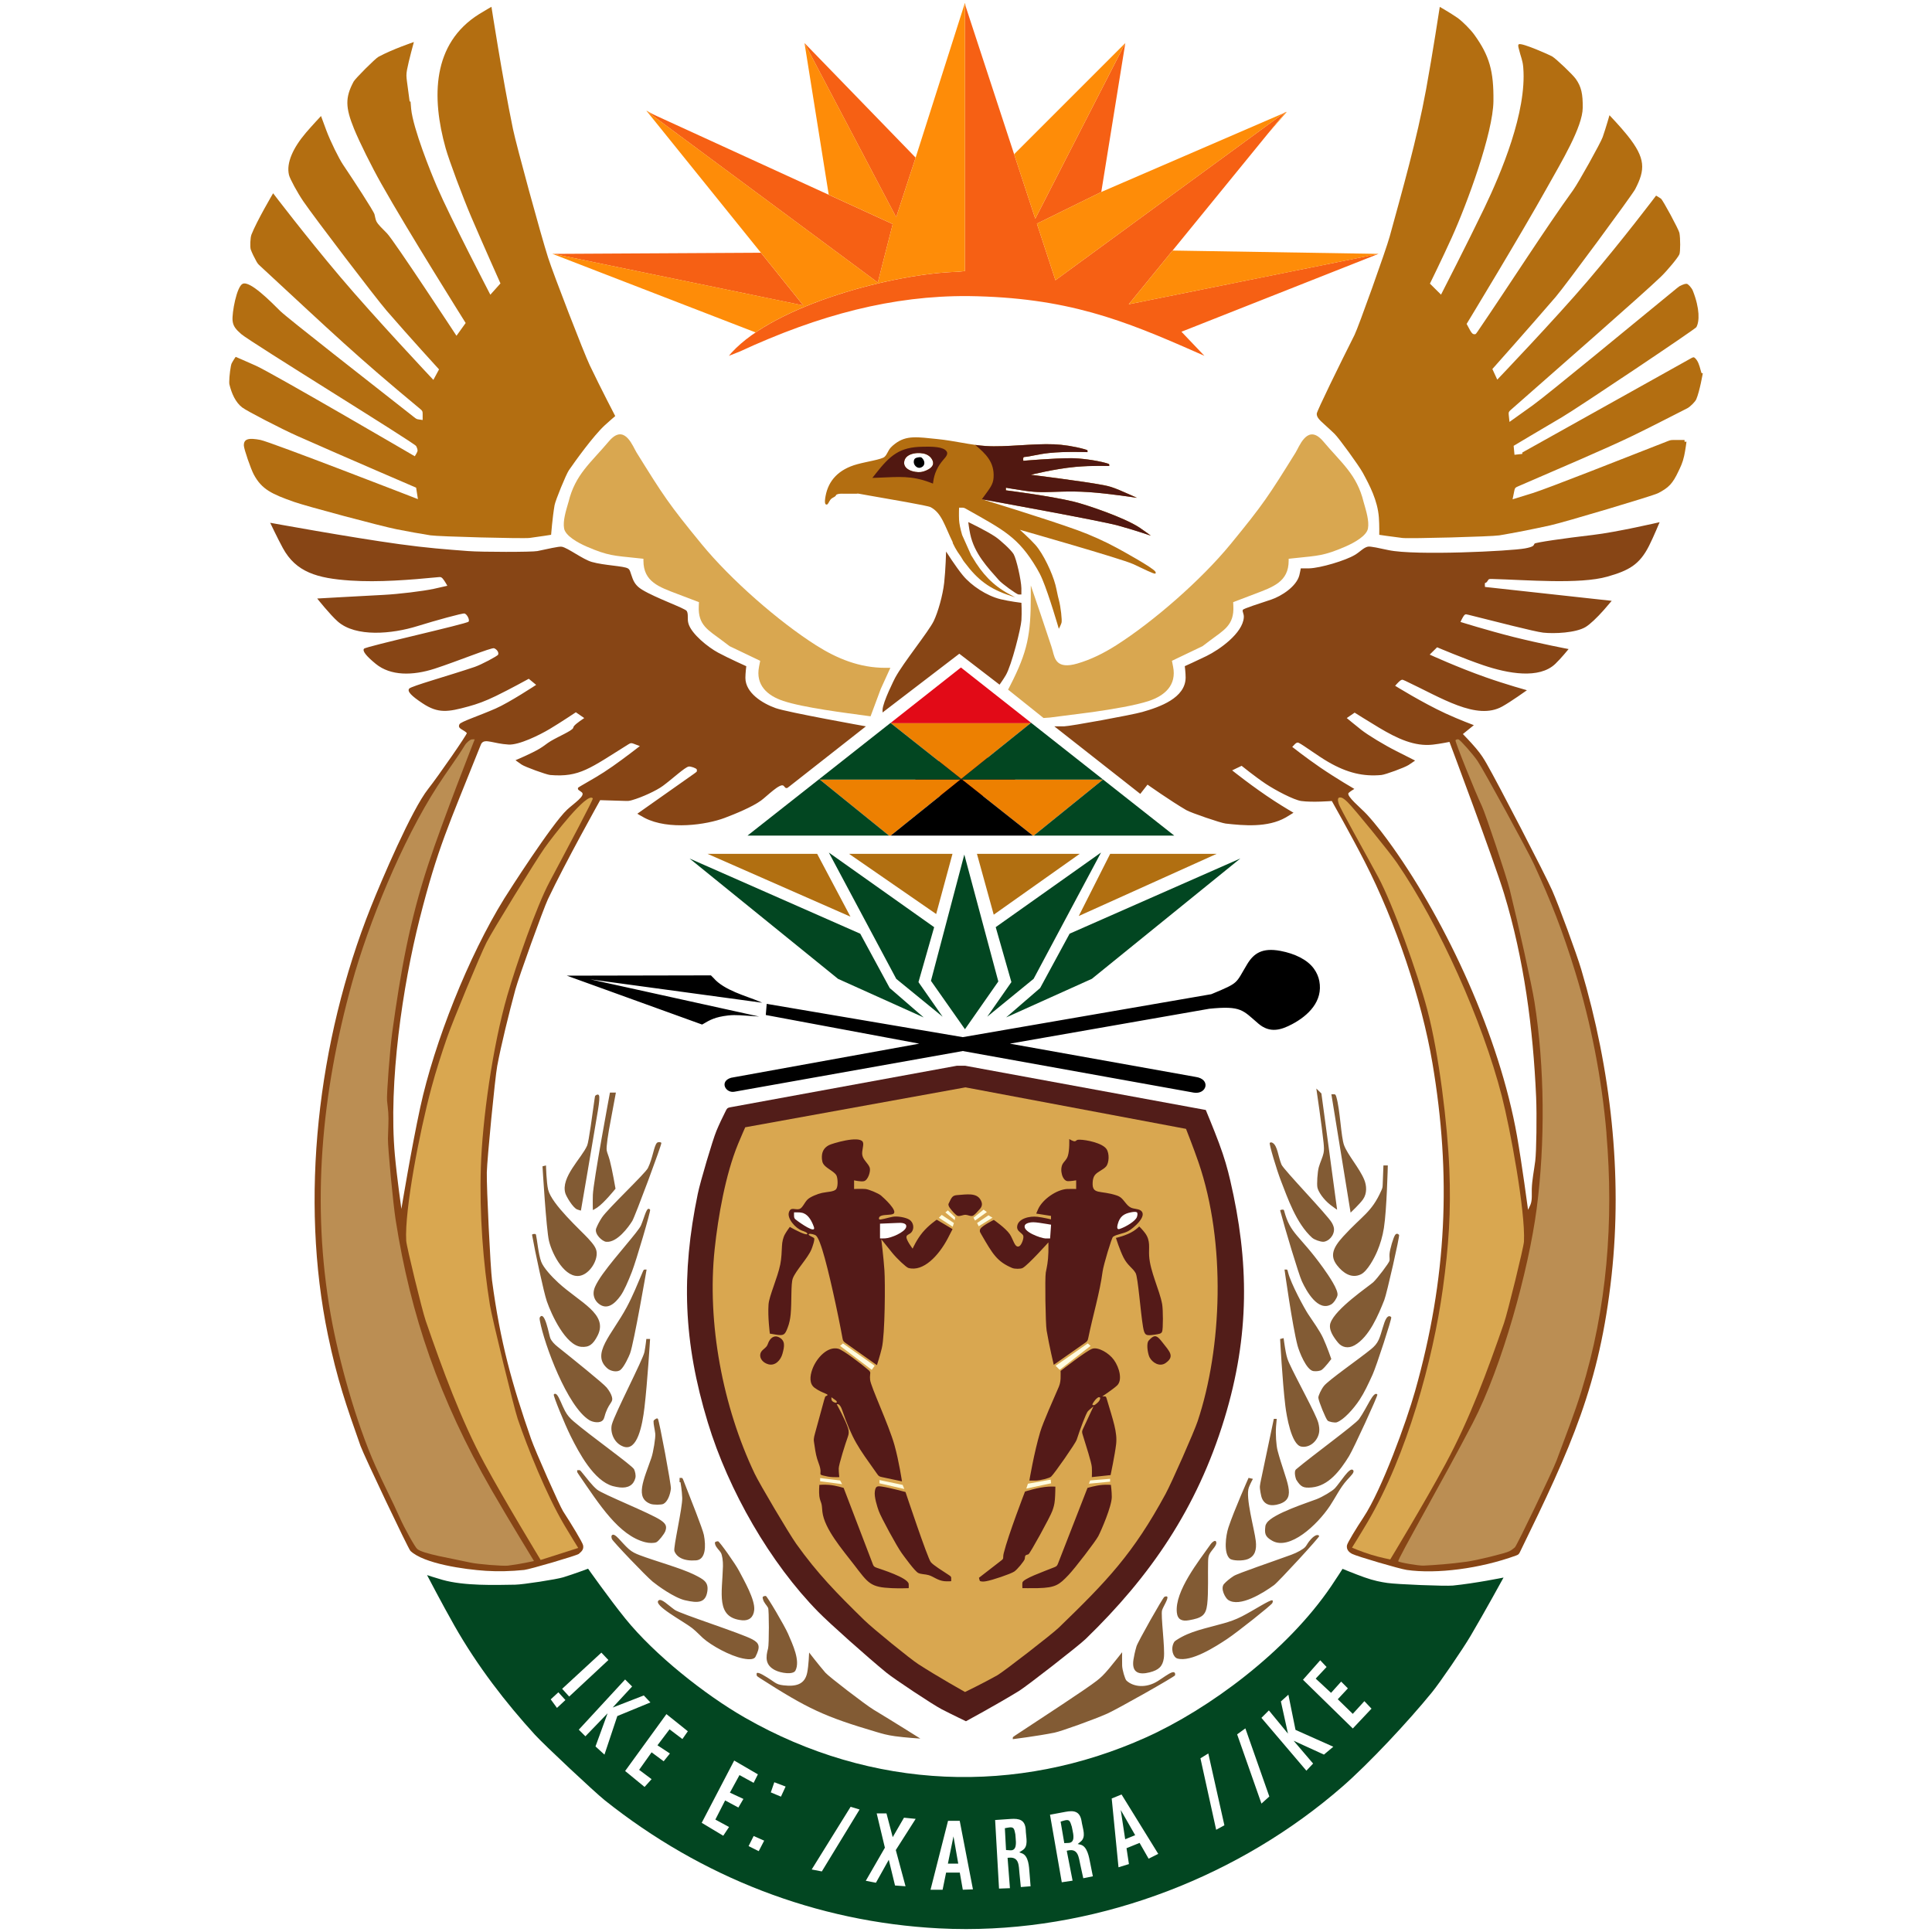 <svg xmlns="http://www.w3.org/2000/svg" id="Capa_1" data-name="Capa 1" viewBox="0 0 526 526"><defs><style>      .cls-1 {        fill: #541a18;      }      .cls-1, .cls-2, .cls-3, .cls-4, .cls-5, .cls-6, .cls-7, .cls-8, .cls-9, .cls-10, .cls-11, .cls-12, .cls-13, .cls-14, .cls-15, .cls-16, .cls-17 {        fill-rule: evenodd;      }      .cls-2 {        fill: #b36e11;      }      .cls-3 {        fill: #e20a17;      }      .cls-18, .cls-6 {        fill: #fff;      }      .cls-4 {        fill: #511811;      }      .cls-5 {        fill: #b16f11;      }      .cls-7 {        fill: #bb8e53;      }      .cls-8 {        fill: #874515;      }      .cls-9 {        fill: #825b34;      }      .cls-10 {        fill: #d9a750;      }      .cls-11 {        fill: #fffcdf;      }      .cls-12 {        fill: #f66014;      }      .cls-13 {        fill: #521d19;      }      .cls-14 {        fill: #024621;      }      .cls-15 {        fill: #ed8001;      }      .cls-16 {        fill: #fe8c08;      }    </style></defs><rect class="cls-18" width="526" height="526"></rect><g><path class="cls-17" d="M154.32,265.63l39.23-.08s.21,.21,.71,.71c2.88,3.39,9.1,4.96,12.3,6.33,.82,.35,.96,.41,.96,.41l-46.76-6.36,45.92,10.12s-.16,0-1-.07c-3.32-.22-5.37-.46-7.37-.23-.06,0-.12,.01-.18,.02-3.38,.41-4.77,1.14-6.88,2.41-.09,.03-.13,.04-.13,.04l-36.8-13.3h0Zm54.42,7.69l-.25,3.02,41.79,7.8s-51.13,9.27-51.24,9.29c-3.27,.99-1.48,4.25,.9,3.8h0l62.18-11.08,62.93,11.33h0c3.52,.53,4.67-3.67,.5-4.28l-50.6-9.06s53.94-9.45,54.28-9.5c8.83-.89,9.11,.43,13.4,4.07,3.14,2.66,6.16,1.72,9.19,.11,4.33-2.3,8.44-6.22,7.37-11.75-.22-1.13-.69-2.26-1.47-3.34-1.81-2.5-5.26-4.11-9.09-4.84-5.02-.95-7.31,.7-9.07,3.61-3.24,5.36-2.06,4.95-9.45,8.04-.33,.13-.35,.14-.35,.14l-67.64,11.69-53.37-9.06Z"></path><polygon class="cls-5" points="222.48 232.47 192.64 232.47 231.54 249.57 222.48 232.47"></polygon><polygon class="cls-5" points="259.32 232.47 231.17 232.47 254.88 248.85 259.32 232.47"></polygon><polygon class="cls-5" points="293.95 232.47 265.98 232.47 270.55 249.03 293.95 232.47"></polygon><polygon class="cls-5" points="331.23 232.47 302.25 232.47 293.7 249.39 331.23 232.47"></polygon><path class="cls-3" d="M242.45,196.83l.09,.07h38.03l.15-.12-19.1-15.05-19.16,15.1h0Zm1.18,19.76l.09,.07h38.02l.15-.12-19.11-15.05-19.16,15.1Z"></path><polygon class="cls-17" points="242.54 196.9 242.45 196.83 242.36 196.9 242.54 196.9"></polygon><polygon class="cls-17" points="280.72 196.78 280.57 196.9 280.87 196.9 280.72 196.78"></polygon><polygon class="cls-17" points="300.32 212.23 300.29 212.25 300.35 212.25 300.32 212.23"></polygon><polygon class="cls-17" points="261.94 212.25 261.7 212.06 261.47 212.25 261.94 212.25"></polygon><polygon class="cls-17" points="223.2 212.25 223.04 212.12 222.87 212.25 223.2 212.25"></polygon><path class="cls-15" d="M281.44,227.5l18.85-15.25h-38.35l19.27,15.25h.23Zm-38.95,0l18.98-15.25h-38.27l18.85,15.25h.44Zm.05-30.6l19.16,15.16,18.87-15.16h-38.03Z"></path><polygon class="cls-17" points="281.21 227.5 261.94 212.25 261.47 212.25 242.5 227.5 281.21 227.5"></polygon><path class="cls-14" d="M242.05,227.5l-18.85-15.25h-.33l-19.36,15.25h38.54Zm58.24-15.25l-18.85,15.25h38.26l-19.36-15.25h-.06Zm0,0h-38.35l-.24-.19,18.87-15.16h.3l19.45,15.33-.03,.02h0Zm-38.59-.19l-.23,.19h-38.27l-.16-.13,19.31-15.22h.19l19.16,15.16Z"></path><path class="cls-17" d="M248.81,125.41c-.25,1.15,.85,2.15,1.7,1.94,1.29-.32,1.42-1.5,.78-2.36-.41-.55-.61-.59-1.3-.47-.68,.11-1.05,.29-1.18,.9h0Zm11.03-3.33c-.25,1.15,.85,2.15,1.7,1.94,1.29-.32,1.42-1.5,.78-2.36-.41-.55-.61-.59-1.3-.47-.68,.11-1.05,.29-1.18,.9h0Z"></path><path class="cls-8" d="M366.66,195.5l2.15-1.48s3.82,2.41,6.65,4.1c5.01,2.99,9.67,5.17,14.65,4.61,1.88-.21,4.52-.74,4.52-.74,0,0,12.01,31.96,14.85,41.26,5.46,17.91,7.93,36.83,8.74,55.41,.22,4.94,.08,14.97-.24,17.44-.33,2.59-.87,5.13-.94,7.61-.04,1.38,.16,2.97-.35,4.25-.25,.62-.67,1.4-.67,1.4,0,0-1.65-12.41-3-20.07-4.82-27.29-19.19-57.98-33.79-78.57-2.1-2.96-4.48-6.13-7.09-8.98-1.54-1.69-5.75-5.06-4.96-5.87,.39-.4,1.55-1.08,1.55-1.08,0,0-4.81-2.78-9.35-5.88-3.88-2.66-7.56-5.56-7.56-5.56,0,0,.41-.46,.71-.75,.48-.46,.76-.51,1.07-.35,1.35,.66,5.01,3.45,8.03,5.2,5.21,3.02,9.62,4,14.46,3.55,1.11-.11,6.32-2.02,7.4-2.72,.85-.55,1.78-1.21,1.78-1.21,0,0-2.9-1.47-5.08-2.57-3.23-1.62-7.74-4.35-9.57-5.79-1.73-1.36-3.95-3.21-3.95-3.21h0Zm-207.6,0s-2.21,1.45-2.76,2.15c-.2,.26-.18,.41-.27,.58-.38,.77-4.1,2.34-6.11,3.55-1.1,.66-1.72,1.27-2.95,2.01-2.27,1.37-6.62,3.18-6.62,3.18,0,0,.86,.65,1.66,1.19,.96,.65,6.72,2.74,7.79,2.84,7.99,.67,10.78-1.8,21.26-8.34,.65-.4,.8-.42,1.52-.15l1.62,.62s-4.2,3.27-7.38,5.49c-3.52,2.47-5.78,3.65-8.72,5.38-.66,.39-.73,.45-.75,.57-.06,.56,.3,.52,1.05,1.14,1.11,.92-2.19,3.04-3.99,4.72-4.13,3.85-15.99,22.38-17.13,24.22-9.72,15.68-19.02,39.11-22.87,56.87-2.39,11-5.13,27.61-5.13,27.61,0,0-1.21-8.51-1.77-14.65-1.79-19.73,2.15-46.2,6.73-64.27,4.92-19.41,7.82-25.28,16.46-46.94,.28-.71,.33-.81,.46-.97,1.02-1.22,3.17,.16,7.3,.41,2.83,.17,8.39-2.56,11.22-4.25,2.92-1.74,7.1-4.54,7.1-4.54l2.28,1.57h0Zm-15.09-10.69l2,1.65s-7.27,4.8-11.07,6.46c-4.65,2.03-9.42,3.56-9.79,4.24-.68,1.25,1.07,1.43,1.99,2.41,.2,.21-7.75,11.7-10.52,15.21-4.55,5.76-12.68,24.84-15.59,32.13-14.65,36.71-19.37,79.71-11.7,116.61,2.49,11.97,4.98,19.15,8.86,30.13,.92,2.59,13.01,28.03,13.59,28.59,3.63,3.49,14.75,5.06,20.56,5.43,3.29,.21,6.8,.13,10.4-.24,1.54-.16,14.31-3.91,14.88-4.37,1.01-.82,1.34-1.38,1.18-2.32-.13-.78-3.2-5.82-5.43-9.25-.98-1.51-7.6-16.45-8.74-19.73-5.17-14.84-8.4-26.37-10.63-43.16-.44-3.35-1.51-25.42-1.42-29.39,.09-3.83,2.23-25.74,2.83-28.98,1.04-5.59,3.21-14.41,4.96-20.87,.93-3.41,7.59-21.88,8.86-24.57,4.65-9.84,14.21-26.94,14.21-26.94l6.95,.21c.76,.02,.93,0,1.67-.2,2.77-.78,6.73-2.62,8.47-3.91,2.63-1.94,5.93-5.04,7-5.25,.55-.11,2.13,.46,2.22,.8,.03,.13,.04,.28,.02,.42-.02,.19-.09,.26-.72,.7l-15.49,10.92s1.06,.66,2.01,1.15c6.51,3.37,16.81,1.86,21.74,0,2.87-1.08,7.51-2.98,9.92-4.73,1.54-1.11,5.25-4.92,6.16-4.02,.46,.45,.43,.66,.88,.61,.13-.01,.21-.07,.81-.54l20.71-16.26s-21.37-3.82-24.54-4.95c-3.66-1.3-8.28-4.18-8.27-8.27,0-1.23,.24-3.15,.24-3.15,0,0-4.86-2.18-7.68-3.7-2.73-1.47-7.14-5.01-8.03-7.8-.46-1.43,.05-2.57-.5-3.53-.41-.73-8.48-3.54-12.15-5.8-1.21-.75-2.03-1.57-2.6-3.07-.66-1.75-.65-2.35-1.26-2.72-1.15-.69-6.46-.8-9.85-1.77-2.44-.7-6.49-3.83-8.15-4.14-.8-.15-3.95,.64-6.65,1.18-1.41,.29-15.12,.29-18.85,0-6.17-.47-11.18-.84-18.8-1.89-13.38-1.84-35.1-5.81-35.1-5.81,0,0,1.99,4.21,3.44,6.87,3.58,6.59,9.37,8.26,18.42,8.86,7.68,.51,16.09-.17,24.07-.94,.35-.03,.61-.06,.99,.35,.54,.58,1.31,2.01,1.31,2.01,0,0-1.98,.46-3.67,.83-2.98,.64-9.6,1.44-13.7,1.65-6.68,.34-18.06,.99-18.06,.99,0,0,3.46,4.37,5.59,6.25,4.92,4.34,14.8,3.41,21.69,1.26,4.87-1.51,12.34-3.59,12.84-3.43,.72,.23,1.44,1.75,1.1,2.21-.45,.61-27.92,6.73-28.47,7.37-.51,.59,.53,1.95,3.19,4.13,4.03,3.29,10.03,3.26,16.07,1.3,6.03-1.96,15.45-5.82,16.15-5.55,.75,.29,1.34,1.11,1.1,1.73-.16,.4-4.66,2.77-6.38,3.35-7.25,2.45-17.28,5.22-17.84,5.91-.6,.75,.59,1.98,3.66,4.01,4.23,2.8,6.88,2.38,12.49,.84,2.41-.66,4.5-1.41,7.47-2.85,3.66-1.77,8.94-4.68,8.94-4.68h0Zm143.09,12.95l23.39,18.38,1.97-2.52s6.22,4.41,10.56,6.94c1.24,.72,9.4,3.52,10.71,3.66,4.84,.54,11.41,1.16,16.35-1.65,.96-.55,2.12-1.3,2.12-1.3,0,0-2.6-1.51-5.19-3.19-5.77-3.74-11.51-8.34-11.51-8.34l2.58-1.24s3.74,3.02,6.56,4.9c2.6,1.73,7.61,4.38,9.66,4.68,3.02,.43,8.34,0,8.34,0,0,0,5.27,9.33,8.96,16.54,8.42,16.45,15.49,37.46,18.43,54.82,5.16,30.54,3.98,58.5-4.73,89.32-2.34,8.27-9.05,26.84-14.06,34.38-1.85,2.79-4.39,6.91-4.49,7.63-.14,1.02,.41,1.77,1.42,2.29,1.29,.67,12.92,4.09,14.88,4.37,8.11,1.16,19.94-.36,29.68-3.9,.72-.26,.84-.37,1.17-1.06,13.94-28.52,21.66-45.52,24.91-75.28,2.97-27.18-.16-55.95-8.27-83.26-1.26-4.25-6.09-17.38-7.91-21.5-1.86-4.22-14.77-29.18-17.84-34.5-.74-1.28-1.43-2.46-2.95-4.25-1.4-1.66-3.52-3.83-3.52-3.83l2.98-2.42s-3.88-1.43-7.72-3.2c-6.32-2.92-13.71-7.52-13.71-7.52,0,0,.82-.95,1.31-1.34,.17-.14,.29-.21,.46-.27,.22-.08,.32-.05,1.01,.27,9.87,4.64,19.38,10.85,26.36,6.99,2.39-1.32,6.74-4.44,6.74-4.44,0,0-5.61-1.55-11.18-3.51-7.68-2.7-15.29-6.19-15.29-6.19l2.02-1.99s7.3,3.1,12.56,4.88c6.78,2.3,15.23,3.82,19.61-.36,1.52-1.44,3.63-4.04,3.63-4.04,0,0-7.54-1.42-14.97-3.28-7.29-1.84-14.47-4.1-14.47-4.1,0,0,.59-1.29,.96-1.75,.11-.14,.2-.2,.32-.27,.16-.09,.26-.09,1,.1,6.73,1.68,17.9,4.57,20.22,4.83,3.02,.34,8.94,.07,11.58-1.54,1.18-.72,3.06-2.48,5-4.68,.98-1.12,2.09-2.44,2.09-2.44l-34.5-3.78s-.08-.8,0-1.03c.05-.13,.15-.07,.29-.14,.17-.09,.4-.4,.54-.65,.19-.33,.3-.36,1.07-.35,9.32,.24,23.85,1.52,31.43-.64,5.86-1.67,8.74-3.25,11.34-8.39,1.2-2.38,2.88-6.43,2.88-6.43,0,0-11.75,2.73-18.23,3.48-7.77,.9-15.64,2.05-15.83,2.36-.12,.19-.17,.4-.37,.58-.38,.33-1.28,.54-2.23,.72-3.87,.73-29.85,2.01-37.14,.47-2.29-.48-4.98-1.12-5.67-.94-1.2,.29-2.07,1.39-3.5,2.24-2.54,1.53-9.36,3.57-12.43,3.66-1.08,.03-2.3,0-2.3,0,0,0-.2,1.15-.39,1.89-.8,3.05-4.86,5.67-7.68,6.62-3.11,1.04-7.53,2.43-7.7,2.79-.23,.48,.34,1.03,.26,2.08-.32,4.3-6.59,8.74-10.16,10.49-2.4,1.18-5.91,2.76-5.91,2.76,0,0,.24,1.9,.23,3.1-.03,5.56-7,8.01-11.81,9.38-2.8,.8-19.56,3.87-21.26,3.9-1.28,.02-2.61,0-2.61,0h0Zm-14.92-11.36s1.01-1.4,1.7-2.58c1.59-2.71,4.13-12.86,4.25-14.96,.13-2.17,0-4.74,0-4.74,0,0-3.29-.4-5.67-.98-3.83-.94-7.98-3.71-10.28-6.5-1.96-2.38-4.56-6.48-4.56-6.48,0,0-.13,5-.52,8.49-.39,3.49-1.68,7.98-2.83,10.4-1.38,2.88-8.29,11.34-10.52,15.48-.09,.17-3.36,6.59-3.43,8.74-.01,.33,0,.71,0,.71l20.9-16,10.95,8.42h0Zm5.95-24.55h0s-.4,.02-.79,0c-.53-.04-4.48-2.91-5.35-3.9-3.07-3.46-6.67-7.23-7.8-12.52-.31-1.43-.53-3.29-.53-3.29,0,0,4.8,2.27,7.38,4,1.32,.89,4.27,3.56,4.96,4.72,.77,1.31,2.07,7.1,2.12,9.29,.02,.8,0,1.7,0,1.7Z"></path><path class="cls-7" d="M437.36,308.58c2.01,23.86,.21,47.52-6.85,70.29-1.91,6.16-4.19,11.9-6.73,18.78-1.06,2.86-10.79,23.14-11.34,23.63-.47,.42-.94,.76-1.54,1.07-1.04,.55-8.83,2.46-11.57,2.83-4.47,.62-8.59,.92-11.77,1.07-1.33,.05-6.68-.86-6.87-1.18-.29-.47,12.4-22.48,20.3-37.69,8.02-15.44,15.19-41.66,17.37-58.24,2.36-17.96,2.19-38.81-.59-56.36-.74-4.69-4.38-21.05-6.74-30.6-.84-3.44-6.55-20.55-7.56-22.68-2-4.23-7.41-17.72-7.2-17.96,.18-.21,.47-.31,.8-.24,.47,.1,3.99,4.09,5.22,5.91,1.68,2.49,13.7,24.49,15.36,28.12,4.65,10.17,7.75,18.01,11.22,29.3,4.24,13.79,7.24,28.94,8.51,43.95h0Zm-291.96,116.42s-4.01,.89-7.08,1.25c-1.45,.17-8.24-.38-10.26-.83-5.48-1.22-12.82-2.34-14.47-3.7-.6-.49-3.52-5.73-4.74-8.5-1.95-4.44-4.5-9.29-6.66-14.15-5.24-11.77-9.96-28.67-12.17-41.23-5.27-29.99-2.56-59.96,5.79-90.14,4.51-16.32,13.57-38.6,23.27-53.64,2.58-4,5.53-7.94,7.44-11.1,.47-.78,1.43-1.6,1.93-1.66,.36-.04,.79,0,.79,0,0,0-8.65,21.9-12.64,34.03-5.14,15.62-7.52,29.24-9.8,45.65-.62,4.46-1.58,17.05-1.42,18.73,.1,1.07,.26,2.07,.33,3.15,.15,2.15-.04,4.61-.09,7.13-.04,2.55,1.39,17.59,2.11,22.21,4.06,25.89,11.88,48.76,26.11,73.48,4.48,7.79,11.54,19.32,11.54,19.32h0Z"></path><path class="cls-14" d="M116.27,428.83s4.05,7.78,7.42,13.72c6.31,11.12,14.07,21.11,21.97,29.77,2.46,2.7,16.28,15.66,19.02,17.84,26.26,20.91,57.5,33.11,90.91,34.85,2.46,.13,4.92,.19,7.38,.19h.15c37.28-.03,74.59-14.56,102.4-38.82,7.21-6.29,17.78-17.58,24.34-25.63,2.16-2.65,8.35-11.7,10.51-15.36,3.9-6.6,8.98-15.89,8.98-15.89,0,0-7.68,1.57-13.8,2.18-2.04,.2-15.17-.32-17.83-.71-1.71-.25-3.61-.59-6.28-1.54-2.46-.87-5.92-2.3-5.92-2.3,0,0-1.64,2.58-3.06,4.67-12.13,17.9-33.38,33.53-50.4,41.2-35.09,15.81-74.63,14.51-109.33-5.4-10.79-6.19-24.52-17.07-32.49-26.94-4.34-5.36-10.13-13.57-10.13-13.57,0,0-3.72,1.4-6.76,2.34-1.82,.57-10.99,1.98-13.07,2.01-5.54,.09-13.83,.36-19.77-1.3-1.93-.54-4.23-1.31-4.23-1.31h0Zm152.5-152.01l6.59-9.44-4.27-14.96,28.67-20.31-18.35,34.38-12.65,10.33h0Zm68.93-43.1l-46.49,20.48-8.02,14.79-9.26,8.01,23.34-10.51,40.43-32.77h0Zm-74.98,46.49l9.08-13-9.26-34.55-9.08,34.38,9.26,13.18h0Zm-6.06-3.38l-12.65-10.33-18.35-34.38,28.67,20.31-4.27,14.96,6.59,9.44h0Zm-68.93-43.1l40.43,32.77,23.33,10.51-9.26-8.01-8.02-14.79-46.49-20.48Z"></path><path class="cls-9" d="M275.74,473.12v.38s6.68-.83,11.34-1.77c1.88-.38,10.95-3.65,14.41-5.2,2.77-1.24,18.35-10.05,18.43-10.42,.11-.55-.09-1.01-.8-.8-.9,.26-2.6,1.56-3.93,2.39-3.2,2.01-6.67,1.57-8.5-.15-.41-.39-1.14-2.91-1.18-4.05-.05-1.54,0-3.67,0-3.67,0,0-2.11,2.7-3.54,4.41-1.5,1.79-2.26,2.48-3.31,3.31-2.82,2.23-14.77,10-22.21,14.91-.64,.42-.71,.49-.71,.66h0Zm-68.99-16.33c13.25,8.48,17.62,10.54,31.93,14.77,1.49,.44,2.78,.83,5.02,1.14,2.73,.38,6.87,.64,6.87,.64,0,0-7.64-4.81-12.75-7.88-2.16-1.3-12.2-9.01-13.11-10.07-2.01-2.34-4.42-5.48-4.42-5.48,0,0-.12,3.6-.54,5.55-.66,3.09-2.95,3.79-6.46,3.38-2.37-.28-2.09-.87-5.64-2.87-.71-.4-1.44-.68-1.61-.44-.08,.12-.05,.35-.03,.53,.03,.24,.1,.31,.75,.72h0Zm112.94-9.75h0c.12-.2,.42-.4,.71-.59,3.71-2.4,7.63-3.03,12.76-4.49,1.7-.49,3.18-.98,4.96-1.89,3.24-1.66,7.68-4.6,8.27-4.37,.21,.08,.18,.38,0,.76-.29,.59-9.51,7.91-12.29,9.76-3.12,2.07-9.8,6.38-13.55,5.32-1.14-.33-1.97-2.62-.87-4.49h0Zm-117.43,4.49h0c-3.49-.7-8.58-3.5-10.87-5.55-.97-.87-1.78-1.79-2.95-2.72-2.33-1.84-10.84-6.29-9.1-7.56,.78-.56,2.53,1.3,4.37,2.6,1.57,1.11,18.05,6.35,21.15,8.04,1.9,1.03,2.21,1.99,.83,4.72-.32,.63-1.32,.9-3.43,.47h0Zm106.33,.33h0c.14-.92,.41-2.21,.83-3.64,.35-1.2,7.17-13.28,7.6-13.47,.35-.15,.68-.19,.79,0,.29,.55-1.09,2.63-1.42,3.62-.43,1.32,.86,10.45,.47,13.08-.32,2.22-1.36,3.22-3.86,3.86-2.87,.73-4.95,.15-4.41-3.45h0Zm-100.89-17.11h0c.15-.15,.48-.26,.8-.24,.35,.03,5.15,8.19,6.05,10.28,1.23,2.86,3.4,7.35,2.01,10.04-.61,1.18-3.94,.71-5.55-.12-2.69-1.38-2.57-3.48-1.89-5.94,.28-1.03,.28-10.51,0-11.03-.45-.84-1.12-1.28-1.42-2.43-.06-.22-.1-.47,0-.57h0Zm121.8-14.18c-3.06,4.35-9.69,12.63-9.1,18.43,.2,1.94,1.38,2.45,3.26,2.13,3.53-.61,4.66-1.31,5.01-4.37,.37-3.2,.15-8.3,.24-11.56,.02-.76,.05-1.42,.35-2.03,.61-1.25,2.38-2.6,1.77-3.54-.2-.32-.92,.06-1.54,.94h0Zm-134.8-.71c-.1,.1-.06,.35,0,.57,.28,.97,1.08,1.52,1.54,2.27,.39,.62,.62,2.29,.59,3.69-.19,7.39-2.03,14.04,5.2,14.74,1.89,.18,3.11-.8,3.31-2.79,.28-2.8-2.73-7.98-4.14-10.68-.96-1.85-5.33-8.02-5.69-8.03-.33-.02-.66,.09-.8,.23h0Zm138.58,11.34c-1.15,1.28,.36,3.88,1.07,4.37,3.15,2.17,9.65-1.92,12.52-4.02,1.17-.85,12.43-13.08,12.29-13.35-.32-.59-1.36-.31-2.72,1.42-.47,.59-.68,1.09-1.06,1.53-.54,.63-2.22,1.56-3.78,2.13-5.05,1.85-14.64,5.09-15.71,5.79-1.07,.69-2.04,1.5-2.6,2.13h0Zm-146.73,4.49c3.45,.79,5.55,.77,6.03-2.44,.36-2.48-.89-3.2-3.55-4.53-3.6-1.79-10.83-3.77-14.88-5.32-1.08-.41-2-.82-2.95-1.65-2.04-1.79-3.81-4.61-4.61-3.77-.18,.18-.15,.57,0,1.02,.21,.63,9.35,10.19,11.11,11.62,1.21,.99,5.81,4.38,8.86,5.08h0Zm154.56-33.05h0s-.71,1.28-1.1,2.32c-1,2.69,1.53,11.37,1.89,14.61,.26,2.35-.21,4.08-2.13,4.89-1.36,.57-4.25,.5-4.96-.12-1.7-1.48-1.11-6.22-.35-8.51,1.57-4.73,5.47-13.47,5.47-13.47l1.18,.27h0Zm-155.86,.91h-.23v-1.18h.53c.24,0,.29,.08,.57,.79,1.91,4.9,5.19,13.08,5.52,14.76,.58,3,.51,6.7-2.12,6.9-3.39,.26-5.29-.87-5.91-2.52-.35-.93,2.22-11.83,2.13-14.49-.07-2.06-.47-4.25-.47-4.25h0Zm159.26,11.89h0c.03-.21,.19-.52,.36-.78,1.65-2.56,11.43-5.65,13.59-6.5,1.64-.64,4.25-2.2,4.96-2.95,1.52-1.61,4.04-5.96,4.96-4.97,.52,.57-.52,1.47-1.65,2.72-1.87,2.06-3.09,4.69-4.61,6.97-3.58,5.39-11.03,12.19-15.71,9.57-2.08-1.16-2.14-2.04-1.89-4.06h0Zm-186.85-15.2h0c.23,0,.32,.07,.8,.66,1.32,1.6,2.75,3.55,4.11,4.66,1.57,1.28,14.52,6.43,17.25,8.28,1.45,.97,1.8,1.67,1.33,3-.28,.81-1.85,2.76-2.43,3.03-.61,.29-1.97,.29-3.08,0-7.16-1.84-12.46-10.25-18.02-18.34-.43-.63-.48-.72-.48-.89v-.38h.53Zm185.36,4.3c-.1,.87,.4,2.95,.43,3.02,.65,2.09,2.47,2.71,4.93,1.89,4.84-1.61,1.66-6.15-.55-14.53-.37-1.42-.57-4.46-.42-6.49,.08-.98,.19-2.14,.19-2.14h-.79l-3.53,16.79c-.16,.75-.18,.89-.25,1.45h0Zm-165.09-17.63c-.03,.86,.33,2.17,.47,3.4,.12,1.05-.53,5.07-1.06,6.61-2.06,5.94-4.56,10.92-.2,12.53,.77,.28,2.9,.28,3.47,0,1.12-.56,1.86-2.46,2.05-4.16,.11-.97-3.16-18.47-3.54-19-.1-.14-.27-.17-.57,0-.24,.14-.61,.4-.61,.61h0Zm174.97,13.09c-.8,.67-.01,2.81,0,2.83,1.25,2.01,1.95,2.36,4.28,2.13,4.51-.45,7.61-4.47,10.11-8.52,1.22-1.98,7.91-16.54,7.71-16.77-1.06-1.18-2.77,3.59-4.99,6.69-1.03,1.43-12.93,10.1-17.1,13.64h0Zm-184.18,4.96c2.28,.24,3.74-.62,4.25-2.52,.22-.8-.08-1.88-.35-2.44-.5-1.01-11.98-9.19-16.42-13-1-.86-1.71-1.63-2.36-2.84-.84-1.55-1.59-3.82-2.28-4.49-.29-.28-.65-.27-.79,0-.17,.34,2.97,8.06,4.61,11.34,2.29,4.59,6.31,12.14,11.46,13.59,.66,.18,1.41,.31,1.89,.36h0Zm8.27-40.41h0s-.7,11.62-1.53,18.67c-.58,4.86-1.94,11.98-5.71,10.63-2.69-.96-3.7-4.05-3.15-6.07,.8-2.94,8.46-17.64,8.86-19.69,.33-1.72,.51-3.55,.51-3.55h1.02Zm171.54,0l.94-.24s.3,2.28,.59,3.78c.28,1.47,.55,2.2,.95,3.07,1.9,4.19,7.32,13.92,7.91,16.22,.23,.9,.33,1.71,.24,2.44-.3,2.42-2.53,4.46-4.89,4.02-2.67-.5-3.99-8.31-4.33-11.11-.81-6.7-1.42-18.2-1.42-18.2h0Zm10.4,16.02h0c-.05-.54,.79-2.34,1.54-3.26,1.34-1.65,9.59-7.35,12.87-10.04,.84-.69,1.53-1.44,2.01-2.48,.82-1.78,1.34-4.76,2.13-5.91,.47-.68,.99-.67,1.3-.24,.2,.29-4.05,13.34-5.08,15.6-1.26,2.76-2.22,4.83-3.54,6.85-1.65,2.5-4.35,5.5-6.22,6.14-.53,.18-2.13-.12-2.49-.47-.51-.51-2.42-5.18-2.52-6.19h0Zm-211.95-21.93h0c1.36-1.99,2.5,4.87,2.84,5.67,.36,.87,1.14,1.67,2.01,2.36,3.6,2.87,12.49,10.02,13.35,11.11,.71,.89,1.21,1.75,1.42,2.52,.4,1.49-.54,1.31-1.65,4.22-.3,.78-.41,1.61-.71,2.01-.83,1.13-2.92,.65-3.78,.12-6-3.66-12.29-20.67-13.47-27.05-.07-.38-.13-.75,0-.95h0Zm203.26-12.99h-.52s2.16,15.47,3.54,20.67c.45,1.69,2.41,6.7,4.33,6.97,.82,.11,1.86-.03,2.29-.36,.93-.7,2.58-2.93,2.58-2.93,0,0-1.14-3.33-2.23-5.7-.93-2.02-2.76-4.53-4.14-6.62-.91-1.38-4.61-8.13-5.39-11.22-.18-.75-.23-.83-.47-.83h0Zm-174.19,0h-.53c-.24,0-.3,.08-.6,.78-1.37,3.2-2.59,6.3-4.31,9.5-4.01,7.47-9.84,12.71-5.2,16.66,.83,.7,2.61,1.13,3.54,.35,1-.82,2.32-3.71,2.6-4.49,1.07-2.96,4.49-22.8,4.49-22.8h0Zm186.19,14.49c-.63,1.81,.77,3.82,2.01,5.36,1.08,1.34,2.8,1.75,4.56,.75,4-2.27,6.5-8.34,8.08-12.33,.68-1.73,4.25-17.48,4.02-17.72-.36-.37-.73-.43-1.06,0-.48,.63-1.44,3.9-1.54,5.2-.06,.82,.08,1.27,0,1.82-.08,.57-3.39,4.94-4.47,5.91-1.21,1.08-10.26,7.18-11.59,11.02h0Zm-217.38-23.94c.8,4.56,3.21,15.75,4.02,18.08,1.28,3.7,5.14,12.02,9.36,12.4,2.13,.19,3.24-.64,4.47-3.07,2.96-5.88-4.86-9-10.75-14.42-1.78-1.64-4-4.05-4.61-5.67-.77-2.05-1.13-6.15-1.42-7.33-.03-.12-.07-.21-.26-.23-.27-.04-.84,.03-.8,.23h0Zm203.68-6.62h0c-.05-.2,.53-.27,.8-.24,.18,.02,.23,.11,.26,.24,1.72,6.52,4.1,6.49,10.63,15.59,1.58,2.21,4.23,6.08,3.9,7.52-.18,.8-1.01,2.03-1.65,2.41-3.64,2.14-6.78-3.57-8.03-6.26-.87-1.88-4.63-14.39-5.91-19.26h0Zm-186.55,20.8c-.94,2.23,.03,3.81,1.07,4.61,2.26,1.75,4.33-.03,5.91-2.24,.93-1.31,2.03-3.82,3.07-6.5,1.2-3.09,5.18-16.63,4.96-16.9-.92-1.13-1.41,1.73-2.48,4.25-.71,1.68-6.8,8.23-10.4,13.23-.9,1.25-1.72,2.59-2.13,3.55h0Zm215.85-33.08h0s-.27,11.96-1.06,17.01c-.37,2.34-1.01,4.43-1.78,6.26-.77,1.87-2.72,5.54-4.49,6.38-2.57,1.23-4.88-.39-6.5-2.48-1.94-2.51-1.19-4.68,1.65-7.8,5.27-5.78,7.73-6.51,10.41-12.53,.31-.7,.35-.86,.38-1.63l.2-5.22h1.18Zm-230.14,.24l.95-.24s.12,4.72,.59,6.62c.98,3.97,8.87,11.04,10.87,13.23,1.44,1.57,2.22,2.59,2.33,3.76,.24,2.43-1.91,5.83-4.42,6.4-4.06,.92-7.6-5.53-8.55-9.45-.75-3.09-1.77-20.32-1.77-20.32h0Zm209.58,19.49h0c-4.42-3.97-6.76-11.02-8.51-15.48-1.21-3.1-3.3-10.16-3.07-10.39,.18-.18,.48-.19,.79,0,1.33,.8,1.46,3.6,2.4,5.9,.57,1.39,12.52,13.73,13.71,15.83,.32,.56,.55,1.12,.59,1.65,.12,1.87-1.55,3.53-2.95,3.54-.82,0-2.39-.56-2.95-1.06h0Zm-194.94-2.64h0c.29-.77,.86-1.89,1.54-2.91,1.6-2.42,11.79-11.98,12.52-13.47,1.31-2.67,1.64-6.01,2.45-6.85,.27-.29,1.01-.29,1.21,0,.2,.27-7.15,20.02-7.92,21.26-1.01,1.64-4.14,5.95-7.09,5.67-1.07-.1-3.32-2.11-2.72-3.7h0Zm-4.17-4.8h0s-.58-.12-1.05-.32c-1.18-.5-2.93-3.51-3.19-4.36-1.36-4.38,4.49-9.65,5.93-13.04,.46-1.08,1.41-8.41,2.01-12.62,.11-.76,.13-.85,.2-.93,.05-.06,.13-.11,.19-.15,.39-.24,.64-.21,.79,0,.26,.38,.09,2.02-.24,4.02-1.47,8.93-4.65,27.4-4.65,27.4h0Zm204.99-31.66h-.68l5.23,32.22s2.54-2.4,3.39-3.63c1.13-1.62,.99-3.75,.31-5.37-1.3-3.13-4.5-6.74-5.47-9.34-.85-2.28-1.06-9.57-2.12-13.2-.05-.16-.1-.32-.19-.47-.12-.19-.17-.21-.47-.21h0Zm-195.48-.47h0s-.72,3.98-1.32,7.09c-.85,4.36-1.34,7.74-1.18,8.65,.13,.73,.44,1.27,.83,2.69,.67,2.5,1.57,7.74,1.57,7.74,0,0-3.09,3.87-4.99,5.14-.59,.4-1.18,.68-1.18,.68,0,0-.06-2,0-4.11,.1-3.51,4.65-27.88,4.65-27.88h1.64Zm196.36,31.9l-4.28-31.66-1.38-1.34s1.52,10.27,1.97,14.72c.12,1.24,.17,2.02,0,2.84-.23,1.16-.88,2.4-1.3,3.86-.36,1.27-.58,4.68-.36,5.59,.25,1.03,1.46,3.04,3.54,4.68,.79,.62,1.8,1.3,1.8,1.3h0Z"></path><path class="cls-10" d="M286.69,177.51c-.24-.82-.45-1.53-.45-1.53l-2.9-8.69-2.7-7.91v2.9c0,10.44-.84,15.06-5.59,24.33-.51,.99-.59,1.15-.59,1.15l9.65,7.72,1.72-.12,11.6-1.49c5.48-.79,11.73-1.82,15.38-3.04,4.29-1.44,7.59-4.28,6.57-9.35-.2-1-.31-1.57-.31-1.57l8.34-3.99s.59-.44,1.94-1.47c3.83-2.9,6.7-4.18,6.44-9.48-.03-.58-.05-1.03-.05-1.03,0,0,4.67-1.78,5.84-2.22,4.95-1.89,9.27-3.29,9.27-9.07,0-.29,0-.52,0-.52,0,0,.75-.08,1.79-.19,6.21-.66,7.8-.6,13.59-3.1,2.53-1.09,5.86-2.97,6.21-4.97,.36-2.03-.46-4.68-1.19-7.21-1.82-7.48-6.06-10.63-11.01-16.52-.3-.36-.59-.66-.86-.88-3.67-3.25-5.68,2.4-6.63,3.93-7.34,11.81-8.74,14.01-17.71,24.95-8.01,9.77-20.99,21.08-31.14,27.54-3.4,2.16-6.91,3.91-10.65,4.99-5.6,1.61-6.05-1.39-6.57-3.14h0Zm-131.9-40.87c1.82-7.48,6.06-10.63,11.01-16.52,.3-.36,.59-.65,.86-.88,3.67-3.25,5.68,2.4,6.63,3.93,7.34,11.81,8.75,14.02,17.71,24.95,8.01,9.77,20.99,21.08,31.14,27.54,5.79,3.68,11.9,6.16,18.88,6.16h1.39l-2.61,5.73-2.78,7.47s-.4-.05-1.04-.14c-5.71-.78-17.23-2.21-22.74-4.05-4.29-1.43-7.59-4.28-6.58-9.35,.2-1,.31-1.57,.31-1.57l-8.34-3.99s-.59-.44-1.94-1.47c-3.83-2.9-6.7-4.18-6.44-9.48,.03-.58,.05-1.03,.05-1.03,0,0-4.67-1.78-5.84-2.22-4.95-1.89-9.28-3.29-9.28-9.07v-.52s-.75-.08-1.79-.19c-6.21-.66-7.8-.6-13.6-3.1-2.53-1.09-5.86-2.98-6.21-4.97-.36-2.03,.46-4.68,1.2-7.21h0Z"></path><path class="cls-12" d="M282.3,60.89l17.53-8.62,6.55-40.56-24.52,47.84L262.7,1.11V73.8s-.17,.02-1.88,.2c-17.15,.43-49.59,8.85-61.62,21.99-.59,.7-.76,.89-.76,.89,0,0,.31-.12,2.96-1.17,21.76-10.07,41.71-15.25,62.22-15.1,26.84,.36,42.2,6.5,62.48,15.47,1.34,.59,1.8,.79,1.8,.79l-6.24-6.55,53.66-21.21-68.01,13.73,42.74-52.41-62.7,45.86-5.05-15.4h0ZM219.03,11.72l30.26,31.2-5.3,16.22-24.96-47.42h0Zm-42.74,18.72l66.76,30.57-4.06,15.91-62.7-46.48h0Zm-25.58,38.68l56.46-.31,11.54,14.35-68.01-14.04Z"></path><polygon class="cls-16" points="349.88 30.64 345.18 36.4 350.36 30.43 349.88 30.64"></polygon><polygon class="cls-16" points="319.24 68.21 307.31 82.84 375.32 69.12 319.24 68.21"></polygon><path class="cls-16" d="M207.17,68.8l11.54,14.35-68.01-14.04,56.46-.31h0Zm-1.46,21.7c14.72-9.97,40.48-16.15,55.11-16.51,1.71-.18,1.88-.2,1.88-.2V1.11l.33,1-.33-1.31-13.41,42.11-5.3,16.22-24.96-47.42,6.6,41.31,17.42,7.98-4.06,15.91-62.7-46.48,2.1,.96-2.42-1.27,31.19,38.68-56.77,.31,55.31,21.39Z"></path><polygon class="cls-16" points="276.1 41.99 281.86 59.55 306.37 11.72 276.1 41.99"></polygon><polygon class="cls-16" points="299.82 52.27 282.3 60.89 287.35 76.29 349.6 30.76 299.82 52.27"></polygon><path class="cls-13" d="M328.28,302.2l-65.53-12.05h-2.21l-61.69,11.31c-.75,.14-.87,.23-1.22,.91-.92,1.81-1.79,3.64-2.57,5.5-1.01,2.42-4.4,13.83-5.08,17.13-4.56,22.01-3.96,40.31,2.72,62.26,5.66,18.62,17.03,38.33,30.12,51.63,3.08,3.13,13.23,12.18,18.48,16.48,2.16,1.77,12.74,8.78,15.07,9.98,2.99,1.54,6.62,3.27,6.62,3.27,0,0,8.29-4.48,14.41-8.23,2.15-1.32,16.3-12.34,18.19-14.18,17.52-16.98,30.29-35.46,37.76-59.95,6.97-22.84,6.72-42.88,1.58-64.93-.72-3.07-1.53-6.05-3.07-10.16-1.43-3.83-3.58-8.98-3.58-8.98h0Z"></path><path class="cls-6" d="M354.75,457.32l4.69-5.3,1.73,1.83-2.96,3.16,4.18,3.88,2.75-3.06,1.83,1.84-2.75,2.96,4.08,3.98,3.16-3.46,1.94,2.04-5.09,5.4-13.55-13.25h0Zm-11.31,10.39l12.23,14.37,1.83-1.94-5.3-6.21,8.25,3.77,2.55-2.14-10.29-4.59-1.94-9.58-2.04,1.84,1.93,8.76-5.2-6.32-2.04,2.04h0Zm-6.62,4.48l2.24-1.63,6.52,18.55-2.14,1.93-6.62-18.85h0Zm-5.71,25.98l-4.28-19.46,2.14-1.32,4.38,19.56-2.24,1.22h0Zm-22.05,1.47l-2.72,1.11-1.21-7.97,3.93,6.86h0Zm-2.35,3.54l3.55-1.44,2.46,4.3,2.62-1.31-9.99-16.17-2.68,1.09,1.85,18.73,2.84-.87-.66-4.34h0Zm-16.95-1.37l-1-5.86s.33-.1,.74-.23c1.58-.48,1.76-.1,2.2,1.29,.06,.17,.1,.29,.1,.29,0,0,.08,.38,.2,.97,.24,1.16,.76,3.38-1.06,3.48-.31,.02-1.17,.05-1.17,.05h0Zm-.68,10.65l2.94-.44-1.59-8.14s.12-.03,.38-.08c2.75-.58,2.87,1.86,3.31,3.86,.33,1.51,.81,3.7,.81,3.7l2.61-.52s-.49-2.49-.72-3.6c-.31-1.55-.76-4.58-2.66-5.02-.29-.07-.75-.18-.75-.18,0,0,.26-.21,.53-.42,.15-.13,.29-.24,.41-.35,1.33-1.2,.49-3.3,.22-4.84-.05-.3-.1-.54-.12-.69-.47-2.65-2.09-2.89-4.41-2.45-1.25,.23-4.17,.78-4.17,.78l3.21,18.41h0Zm-15.18-8.78l-.32-5.94s.34-.07,.76-.14c1.62-.3,1.75,.1,2.04,1.54,.04,.18,.06,.3,.06,.3,0,0,.03,.39,.08,.99,.1,1.18,.36,3.45-1.46,3.33-.31-.02-1.17-.08-1.17-.08h0Zm-1.91,10.5l2.97-.11-.64-8.27s.13-.01,.39-.03c2.8-.26,2.64,2.18,2.84,4.22,.15,1.54,.38,3.77,.38,3.77l2.65-.21s-.2-2.53-.29-3.67c-.13-1.57-.22-4.63-2.06-5.3-.28-.1-.73-.27-.73-.27,0,0,.28-.17,.57-.36,.17-.11,.32-.21,.45-.3,1.46-1.04,.87-3.23,.78-4.78-.02-.3-.03-.55-.04-.71-.16-2.68-1.74-3.11-4.1-2.94-1.26,.09-4.23,.29-4.23,.29l1.06,18.66h0Zm-11.1-6.79h-2.82l1.52-7.42,1.3,7.42h0Zm-3.32,2.44h3.74l.82,4.66,2.76-.1-3.6-18.66h-3.18l-4.77,18.77h3.29l.95-4.66h0Zm-18.87-16.12h2.65l1.7,6.47,3.07-5.3,3.18,.32-5.41,8.49,2.65,9.86-2.86-.21-1.7-7-3.5,6.25-2.76-.53,5.2-9.01-2.23-9.33h0Zm-17.71,15.27l10.6-17.07,2.44,.74-10.28,16.86-2.76-.53h0Zm-15.8-9.12l-1.38,2.75,2.76,1.38,1.48-2.86-2.86-1.27h0Zm5.62-14.63l-.95,2.76,2.76,1.16,1.27-2.75-3.08-1.17h0Zm-19.77,11.05l8.85-16.96,6.45,3.76-1.16,2.31-3.85-2.11-2.61,4.78,3.68,1.71-1.37,2.34-3.61-1.93-2.66,5.21,3.73,2.02-1.58,2.38-5.88-3.53h0Zm-20.84-14.12l11.24-15.48,5.83,4.67-1.48,2.12-3.5-2.65-3.29,4.35,3.39,2.23-1.7,2.12-3.29-2.44-3.39,4.77,3.39,2.54-1.91,2.12-5.3-4.35h0Zm-12.62-11.24l1.8,1.8,6.04-6.26-3.29,9.02,2.44,2.23,3.5-10.5,9.01-3.71-1.8-1.9-8.48,3.29,5.3-5.73-1.91-1.91-12.62,13.68h0Zm-3.64-8.07l-1.92-2.11-2.08,1.92,1.7,2.33,2.3-2.14h0Zm-.89-3.06l10.68-9.85,1.91,2.01-10.67,9.95-1.91-2.1Z"></path><path class="cls-10" d="M157.42,421.43s-2.13-3.4-3.83-6.29c-4.9-8.33-9.98-21.03-12.64-28.83-1.02-3-6.98-27.39-7.56-30.96-1.86-11.47-2.87-24.77-2.48-37.45,.4-12.91,3.18-32.99,7.21-46.9,2.42-8.35,7.93-24.21,11.46-30.83,4.99-9.37,12-22.55,11.81-22.8-1.45-1.96-11.04,10.54-13.11,13.47-2.53,3.58-14.23,22.6-15.83,25.76-1.66,3.26-9.16,21.32-10.71,25.81-1.56,4.51-3.01,9-4.31,13.83-3.23,12.04-7.31,33.19-6.84,41.57,.09,1.56,4.32,18.91,5.32,21.81,4.53,13.14,9.62,27.04,15.95,38.75,5.43,10.05,15.33,26.34,15.33,26.34l10.24-3.27Z"></path><path class="cls-10" d="M378.5,424.57s9.31-15.34,15.03-25.97c6.71-12.47,11.37-25.2,15.95-38.4,.99-2.87,5.36-20.66,5.43-22.16,.42-8.23-3.76-30.82-6.03-39.62-5.3-20.56-17.09-46.82-28.59-63.56-2-2.91-11.59-14.71-13.35-16.42-.62-.6-1.23-1.17-1.8-1.3-1.03-.23-.99,.63-.68,1.65,.4,1.34,6.92,12.87,10.75,19.97,4.03,7.45,10.8,26.43,13.35,36.03,3.25,12.24,5.53,31.46,6.03,43.45,.48,11.65-.16,20.95-1.77,32.63-2.66,19.29-9.77,45.28-20.44,63.44-1.87,3.19-4.29,7.05-4.29,7.05,0,0,2.58,1.12,5.24,1.93,2.55,.78,5.17,1.28,5.17,1.28h0Z"></path><path class="cls-10" d="M202.89,306.92s-1.08,2.42-1.93,4.49c-3.46,8.39-5.45,19.86-6.38,28.59-2.17,20.25,2.25,43.09,10.87,61.19,1.34,2.82,9.4,16.42,11.34,19.14,5.78,8.1,11.06,13.49,18.55,20.8,2.26,2.21,12.47,10.53,14.65,11.93,5.34,3.45,12.74,7.6,12.74,7.6,0,0,4.88-2.36,8.76-4.53,1.66-.93,14.92-11.2,16.78-13,13.22-12.79,20.24-20.14,29.06-36.39,1.66-3.05,7.79-16.94,8.74-19.81,6.64-19.91,7.76-48.54,.24-70.45-1.32-3.86-3.41-9.14-3.41-9.14l-60.05-11.3-59.95,10.87Z"></path><path class="cls-1" d="M267.33,430.57c.38,.05,.75-.01,1.14-.07,1.68-.28,6.65-1.97,7.65-2.62,.79-.5,2.79-2.92,2.88-3.47,.05-.34,.04-.69,.18-.88,.15-.21,.49-.24,.82-.36,.4-.14,5.94-10.21,6.5-11.81,.33-.95,.57-1.61,.7-3.09,.12-1.39,.13-3.52,.13-3.52,0,0-.91-.06-1.89,0-2.88,.17-6.38,1.35-6.38,1.35,0,0-4.57,11.84-5.77,16.7-.09,.38-.17,.72-.16,1.09,.02,.5-.05,.61-.66,1.07l-5.94,4.6,.16,.63c.07,.28,.14,.32,.65,.38h0Zm-8.36-.07v-.84c0-.38-.07-.47-.71-.89-1.66-1.1-4.16-2.63-4.84-3.47-.91-1.13-6.89-19.09-6.89-19.09,0,0-4.12-1.14-6.37-1.47-1.39-.21-1.77-.11-1.98,1.32-.22,1.45,.65,4.15,1.06,5.3,.61,1.72,4.96,9.71,6.26,11.49,.57,.78,3.56,4.95,4.5,5.4,.77,.38,1.88,.31,2.84,.59,1.33,.39,2.46,1.47,4.25,1.65,.86,.09,1.9,0,1.9,0h0Zm37.1-25.4h0s2.14-.67,4.11-.83c1.16-.09,2.27,0,2.27,0,0,0,.25,1.87,.24,3.31-.02,2.54-2.85,9.07-3.66,10.63-.76,1.45-6.35,8.75-8.15,10.63-2.47,2.58-3.43,3.44-8.34,3.54-1.8,.04-4.18,0-4.18,0,0,0-.07-.97,0-1.5,.14-1.04,5.65-2.96,8.62-4.16,.71-.28,.82-.4,1.1-1.11l8-20.52h0Zm-58.49,20.64h0c.28,.71,.39,.83,1.1,1.09,1.07,.39,8.54,2.68,8.72,4.43,.04,.39,0,1.13,0,1.13,0,0-2.57,.09-4.57,0-5.9-.26-6.38-1.26-10.31-6.38-3.11-4.05-8.08-9.75-8.62-14.41-.09-.74-.08-1.49-.24-2.13-.16-.63-.47-1.15-.59-2.12-.15-1.2,0-3.08,0-3.08,0,0,1.3-.12,2.65,0,1.94,.17,3.97,.83,3.97,.83l7.9,20.64h0Zm60.29-43.18c-.38,.04-.55,0-.38-.4,.11-.27,.73-1.13,1.07-1.4,.39-.31,.45-.35,.56-.36,.34-.04,.6,.08,.25,.8-.17,.35-.5,.68-.83,.94-.44,.35-.51,.4-.68,.42h0Zm-70.07-.98c.04,.36-.07,.42-.58,.25-.4-.13-.78-.38-.85-.85-.03-.25,0-.57,0-.57l.95,.69c.43,.31,.47,.36,.49,.47h0Zm69.91,1.32l-2.84,6.09c-.32,.69-.33,.85-.11,1.59,.9,2.94,2.42,7.58,2.5,8.89,.07,1.27,0,2.68,0,2.68l5.11-.55s1.17-5.56,1.5-8.38c.39-3.29-.86-6.6-2.51-12.23-.22-.73-.27-.81-.58-.81h-.68s2.88-1.91,4-2.94c1.58-1.45,.67-4.89-.82-6.98-1.37-1.93-4.29-3.57-5.87-3.07-1.53,.49-8.66,6.06-8.66,6.06,0,0,.05,1.22,0,2.11-.07,1.18-.31,1.81-.59,2.46-1.29,3.01-4.15,9.34-4.96,12.05-1.67,5.59-2.95,13.23-2.95,13.23,0,0,.93,0,1.7,0,1.21-.01,3.76-.66,4.21-1.06,.94-.86,6.67-9.11,6.97-10.04,.87-2.72,2.57-7.29,3.07-7.8,.66-.66,1.52-1.3,1.52-1.3h0Zm-73.29-1.9l-2.55,9.32c-.2,.74-.23,.88-.29,1.39-.05,.38,.01,.75,.07,1.13,.21,1.41,.41,2.98,.83,4.35,.34,1.12,1.05,2.55,.9,3.76-.06,.52,.01,.6,.76,.78,.88,.21,1.54,.38,2.67,.43,.75,.03,1.7,0,1.7,0,0,0-.16-1.21-.16-2.36,0-1.04,1.85-6.9,2.52-8.74,.26-.71,.28-1.41,0-2.29-.68-2.13-3.07-6.46-3.07-6.46,0,0,.2-.03,.38,0,.4,.06,.81,.75,1.04,1.42,2.96,8.46,4.21,9.98,9.58,17.55,.44,.62,.57,.71,1.32,.87l5.45,1.16s-.8-5.43-2.05-9.9c-1.55-5.52-6.42-15.82-6.62-17.72-.05-.5-.07-.99,0-1.47,.1-.66,.04-.79-.54-1.29-1.73-1.48-6.8-5.4-8.17-5.74-2.88-.71-5.89,2.51-7.01,5.56-.74,2.01-.83,4.02,.59,5.08,2.28,1.69,4.49,1.71,3.11,2.27-.21,.08-.25,.17-.45,.91h0Zm88.12-15.71c-.44,1.25,.08,3.58,.44,4.26,.76,1.45,2.74,2.68,4.37,1.54,2.58-1.82,1.07-3.13-.94-5.71-1.27-1.64-1.93-2.08-3.13-.95-.27,.26-.64,.6-.73,.87h0Zm-105.54,3.36c-.25,1.24,.79,2.42,2.2,2.79,1.91,.5,3.36-1.18,3.82-2.84,.56-2.02,.89-3.67-1.07-4.58-.87-.41-1.88-.11-2.57,1.13-.25,.44-.34,.93-.61,1.32-.59,.82-1.56,1.14-1.77,2.17h0Zm96.81-31.62h0s2.84-.61,4.79-1.86c.88-.57,1.57-1.26,1.57-1.26,0,0,.99,.98,1.62,1.85,1.5,2.09,.93,3.9,1.07,6.14,.25,4.26,2.84,9.31,3.54,13.14,.28,1.56,.28,6.81,0,7.49-.24,.59-.72,.66-2.17,.86-2.23,.32-2.63,.24-3.03-2.12-.69-4.08-1.36-13.47-2.01-14.65-.77-1.41-2.19-2.03-3.31-4.26-1-1.98-2.07-5.34-2.07-5.34h0Zm-45.54-9.35c-.2,.42,.21,1.04,.36,1.23,.59,.8,1.64,2.01,2.16,2.13,.66,.15,1.38-.32,2.09-.3,.63,.02,1.26,.43,1.85,.3,.55-.12,1.4-1.18,2.05-1.89,.65-.72,.79-1.52,.12-2.6-1.14-1.83-3.69-1.37-6.27-1.18-1.31,.1-1.51,.51-2.36,2.32h0Zm34.73-6.33h0s-1.47,.26-2.29,.23c-1.44-.04-2.31-3.06-1.38-4.72,.37-.66,1.03-1.05,1.38-2.11,.53-1.58,.4-4.64,.4-4.64,0,0,1.03,.67,1.53,.61,.24-.03,.36-.23,.57-.33,.21-.1,.5-.11,.78-.1,1.73,.02,6.15,.89,7.27,2.56,.83,1.23,.7,3.77-.12,4.73-.78,.92-2.35,1.41-3.07,2.36-.43,.57-.55,1.31-.59,2.01-.17,3.44,2.07,2,6.61,3.54,.35,.12,.66,.27,.95,.48,1.01,.73,1.66,2.24,2.83,2.8,.83,.4,1.94,.32,2.6,.74,2.25,1.42-2.01,4.98-3.31,5.67-1.41,.75-3.03,.8-4.13,1.54-.37,.24-2.61,7.7-2.84,9.45-.76,5.79-2.67,12.05-3.9,18.1-.16,.74-.24,.88-.87,1.32l-8.53,5.99s-1.22-5.08-1.94-9.34c-.31-1.85-.5-14.4-.23-15.78,.28-1.48,.64-2.86,.71-5.54,.03-1.2,0-2.67,0-2.67,0,0-5.52,6.17-7.01,6.97-.53,.29-2.17,.29-2.84,0-4.14-1.74-5.32-3.81-8.39-9.11-.39-.66-.43-.76-.42-1,0-.18,.02-.34,.12-.52,.48-.89,3.68-2.46,3.68-2.46,0,0,3.18,2.19,4.34,3.87,.96,1.38,1.35,3.85,2.56,3.31,.66-.3,1.37-2.27,1.1-2.92-.2-.46-.91-.86-1.3-1.33-.27-.33-.38-.7-.35-1.07,.14-2.21,3.37-2.97,5.53-2.71,1.41,.16,3.69,.7,3.69,.7v-.94l-4.02-.63s.27-.7,.55-1.29c1.24-2.65,5.03-5.26,7.86-5.41,.97-.05,2.46,0,2.46,0v-2.36h0Zm-62.78,44.29h0c-.62-.44-.71-.58-.85-1.33-1.16-6.42-3.81-18.73-5.49-24.06-.28-.88-1.04-3.34-1.77-3.9-.29-.22-1.59-.61-1.89-.36-.38,.32,1.2,.82,1.42,1.1,.28,.37-.48,2.47-.71,3.04-.97,2.39-4.26,5.75-5.08,7.91-.57,1.51-.26,6.34-.59,9.83-.12,1.24-.37,2.47-.83,3.64-.69,1.8-.99,2.19-2.95,1.89-.8-.12-1.88-.31-1.88-.31,0,0-.61-4.57-.36-7.96,.16-2.26,2.45-7.23,3.19-10.87,.34-1.64,.39-3.53,.47-5.08,.05-1.03,.28-2.22,.83-3.19,.5-.89,1.31-1.96,1.31-1.96,0,0,2.74,1.6,4.15,1.96,.28,.07,.5,.1,.57,0,.27-.4-1.02-.8-1.42-.94-1.82-.68-4.13-3.35-3.54-5.04,.54-1.57,1.73-.48,2.87-.86,.85-.29,1.34-1.76,2.21-2.6,.76-.73,2.76-1.52,3.9-1.77,1.44-.32,3.33-.27,3.9-1.07,.56-.79,.4-3.15,0-3.78-.7-1.1-2.83-1.89-3.54-3.07-.23-.38-.31-.81-.36-1.28-.16-1.85,.47-3.06,1.89-3.8,.89-.47,8.18-2.66,9.22-.91,.44,.75-.35,2.37-.12,3.63,.24,1.32,1.61,2.24,2.01,3.38,.33,.95-.44,3.45-1.57,3.7-.88,.2-2.68-.23-2.68-.23v2.36s1.77-.09,3.07,0c.88,.06,3.52,1.16,4.25,1.77,.8,.68,4.58,4.12,3.42,4.96-.63,.46-2.87,.15-3.66,.71-.3,.21-.41,.6-.23,.82,.19,.26,2.33-.45,3.68-.7,1.18-.23,3.58,.15,4.58,.83,1.02,.68,1.42,2.35,.47,3.43-.48,.55-1.29,.61-1.33,1.22-.07,.9,1.69,3.2,1.69,3.2,0,0,1.07-2.45,2.71-4.42,1.64-1.97,3.85-3.46,3.85-3.46l4.31,2.56s-.72,1.42-1.31,2.55c-2.45,4.65-6.65,9.16-10.71,8.03-.59-.16-3.17-2.58-4.41-4.13-1.29-1.61-2.98-3.7-2.98-3.7,0,0,.6,4.68,.86,8.45,.23,3.29,.18,17.45-.71,21.21-.5,2.1-1.33,4.63-1.33,4.63l-8.52-6.03Z"></path><path class="cls-6" d="M286.16,333.42l-.26,3.75s-.76,.02-1.32,0c-1.15-.04-6.4-1.87-5.53-3.62,.15-.31,.57-.5,1.02-.63,.82-.23,1.61-.18,2.9,0,1.33,.19,3.19,.51,3.19,.51h0Zm-46.57,3.75v-4.02l4.82-.2c.77-.03,.89-.03,1.26,.03,1.06,.19,1.17,.68,1.01,1.19-.42,1.31-4.02,2.92-5.77,2.99-.56,.03-1.32,0-1.32,0h0Zm69.94-7.09c.25,.19,.16,.8,0,1.26-.38,1.09-2.91,2.64-4.63,3.23-.69,.24-.9-.13-.57-1.34,.56-2.06,1.68-2.78,3.5-3.15,.6-.12,1.36-.25,1.71,0h0Zm-93.34,0h1.01c.45,0,.55,0,.96,.07,1.63,.24,2.56,1.8,3.17,3.22,.21,.49,.41,.99,.3,1.2-.48,.89-4.95-2.47-5.08-2.6-.18-.18-.31-.34-.36-.75-.04-.43,0-1.14,0-1.14h0Z"></path><path class="cls-11" d="M269.12,330.87l-3.1,2.1,.44,.89,3.76-2.33-1.11-.66h0Zm-1.33-1.55l.89,.67-3.21,2.32-.44-.77,2.77-2.21h0Zm-9.74,.22l-.66,.55,2.55,2.11,.11-.78-1.99-1.88h0Zm-1.66,1.22l3.32,2.22-.33,1-3.77-2.44,.78-.77h0Zm31,41.08l1.11,1.11,8.42-6.53-.78-.66-8.75,6.09h0Zm9.41,31.22l-.33,.89,5.76-.55v-.78l-5.43,.44h0Zm-17.38,2.22l.44-1.33,6.2-1.11,.11,1-6.75,1.44h0Zm-39.97-2.32v.88l6.75,1.55-.44-1.11-6.31-1.33h0Zm-16.16-.55v.88l5.98,.78-.55-1-5.43-.66h0Zm6.2-36.65l-.77,.66,8.63,6.53,.78-1.11-8.64-6.09Z"></path><path class="cls-2" d="M136.24,77.18l-2.74,3.06s-10.91-20.99-14.55-29.45c-1.71-3.96-6.46-15.76-7.01-21.13-.1-.97-.17-2.02-.17-2.02h-.24s-.47-3.41-.71-5.29c-.2-1.55-.24-2.06,0-3.38,.45-2.41,1.86-7.53,1.86-7.53,0,0-5.92,2-9.66,4.04-.88,.48-6.27,5.87-6.74,6.73-2.34,4.37-2.25,7.06,.12,12.88,1.46,3.58,4.75,10.22,7.45,15,7.23,12.87,22.93,37.85,22.93,37.85l-2.5,3.48s-16.95-25.84-18.89-27.86c-1.27-1.32-2.48-2.39-2.92-3.31-.28-.59-.32-1.2-.51-1.89-.25-.93-5.76-9.36-8.56-13.52-1.15-1.71-3.44-6.37-4.51-9.22-.68-1.81-1.49-4.03-1.49-4.03,0,0-2.42,2.57-4.11,4.55-3.47,4.08-5.4,8.21-4.61,11.5,.26,1.07,2.3,4.82,3.9,7.17,3.03,4.44,19.67,26.28,22.68,29.77,6.26,7.24,14.27,15.99,14.27,15.99l-1.54,2.86s-15.95-16.93-25.37-28.06c-9.47-11.19-18.26-22.75-18.26-22.75,0,0-4.45,7.54-5.9,11.25-.32,.82-.43,3.4-.18,4.09,.35,.94,.92,2.11,1.48,3.11,.37,.67,.48,.8,1.04,1.32,20.34,18.82,25.84,24.21,43.62,38.97,.59,.49,.65,.62,.65,1.36v1.63l-1.1-.16c-.5-.07-.62-.13-1.22-.6-12.19-9.58-34.58-27.06-36.43-28.89-2.61-2.59-8.24-8.32-10.24-7.44-1.64,.72-2.97,7.96-2.76,10.04,.15,1.49,.87,2.37,2.36,3.66,2.51,2.18,47.22,29.66,47.61,30.48,.11,.23,.52,.97,.35,1.46-.15,.47-.72,1.32-.72,1.32,0,0-38.51-22.5-43.23-24.64-2.78-1.26-5.53-2.42-5.53-2.42,0,0-.63,.9-1.08,1.75-.3,.57-.67,3.58-.67,5.06v.08c0,.27,.02,.48,.05,.61,.6,2.49,1.66,4.87,3.46,6.26,1.25,.97,10.78,5.9,15.12,7.82,13.13,5.83,32.25,14.03,32.25,14.03l.49,3.12s-40.18-15.61-42.9-16.12c-3-.56-4.54-.4-4.49,1.54,.02,.93,1.88,6.35,2.72,7.91,2.15,4.02,4.93,5.31,10.99,7.44,3.42,1.2,23.48,6.56,27.88,7.44,3.24,.65,6.24,1.17,9.21,1.65,2.08,.34,25.17,.94,27,.71,2.8-.36,5.85-.86,5.85-.86,0,0,.36-4.67,.94-8.04,.22-1.3,3.14-8.42,3.9-9.53,1.68-2.44,6.65-9.37,9.81-12.28,1.21-1.12,2.81-2.47,2.81-2.47,0,0-3.92-7.51-6.94-13.84-1.59-3.33-9.88-24.74-11.34-29.3-1.99-6.21-8.67-30.67-9.57-35.05-2.91-14.13-5.85-33.24-5.85-33.24,0,0-1.92,1.1-3.37,2-12.8,8.01-12.98,22.67-9.1,36.51,.92,3.28,4.65,13.29,6.97,18.71,3.27,7.64,7.94,18.07,7.94,18.07h0Z"></path><path class="cls-2" d="M459.1,120.26h-.47v-.47h-2.93c-.76,0-.93,.03-1.64,.31-12.26,4.79-32.45,12.79-36.84,14.17-2.6,.82-5.41,1.67-5.41,1.67l.47-2.32c.15-.75,.25-.87,.95-1.17,10.48-4.55,24.29-10.41,31.35-13.84,5.7-2.76,11.62-5.87,14.77-7.44,.8-.4,2.19-1.79,2.48-2.48,.96-2.28,1.77-7.09,1.77-7.09h-.25c-.11,0-.15-.08-.34-.82-.35-1.35-.73-2.54-1.5-3.26-.36-.33-.47-.33-1.14,.04l-45.91,25.64v.38l-2.13,.24-.23-2.44s6.84-4.09,13.23-7.84c4.07-2.38,36.2-23.91,36.51-24.46,.87-1.54,.98-5.03-.95-9.92-.3-.77-1.28-1.87-1.68-1.89-.42-.02-.92,.17-1.34,.35-.57,.25-.7,.33-1.3,.82-13.05,10.69-35.16,28.94-39.27,31.91-3.02,2.18-6.33,4.52-6.33,4.52l-.2-1.86c-.08-.76-.03-.9,.55-1.41,13.66-12.02,35.55-31.16,40.83-36.22,1.78-1.71,4.72-5.26,5.08-6.15,.28-.69,.28-4.41,0-5.83-.19-.94-4.51-8.96-5.03-9.32-.62-.43-1.32-.82-1.32-.82,0,0-8.96,11.89-18.69,23.3-8.71,10.22-24.55,26.8-24.55,26.8l-1.33-2.89s9.72-10.9,17.26-19.66c2.47-2.87,20.79-27.69,21.62-29.3,2.76-5.33,2.91-8.37-2.12-14.65-1.93-2.41-4.88-5.49-4.88-5.49,0,0-.91,3.25-1.85,5.96-.54,1.56-6.62,12.46-8.03,14.41-7.53,10.41-17.29,25.72-26.02,38.52-.43,.63-.5,.7-.69,.73-.57,.07-.85-.18-1.34-1.02-.4-.7-.96-1.78-.96-1.78,0,0,14.61-24.04,21.93-37.16,3.88-6.96,9.64-16.44,9.68-21.72,.03-3.71-.37-5.68-1.89-7.82-.85-1.2-5.31-5.45-6.45-6.14-.51-.31-8.08-3.71-9.03-3.31-.25,.1-.23,.42-.1,.99,.7,2.86,1.1,3.23,1.28,5.38,.98,12.08-6.02,28.69-10.63,38.29-4.6,9.57-11.76,23.52-11.76,23.52l-3.02-3s3.48-7.1,5.92-12.49c4.28-9.46,11.27-28.56,11.37-37.19,.09-8.17-1.07-12.35-5.22-18.1-1.03-1.43-3.3-3.7-4.61-4.61-1.93-1.33-4.78-2.96-4.78-2.96,0,0-1.99,13-3.72,22.44-2.52,13.72-6.43,27.34-9.92,40.1-.98,3.59-8.53,24.71-9.57,26.78-4.13,8.2-10.26,20.73-10.28,21.42-.03,1.47,1.36,2.14,4.84,5.51,1.19,1.15,6.63,8.65,7.68,10.58,1.84,3.39,4.04,7.51,4.39,12.2,.16,2.11,.1,4.71,.1,4.71,0,0,3.31,.5,6.32,.86,1.94,.23,24.38-.37,26.37-.71,4.3-.73,8.66-1.58,13.86-2.72,3.73-.82,27.88-8.02,29.3-8.74,2.95-1.49,4.04-2.64,5.62-6,.55-1.18,1.11-2.22,1.54-4.16,.36-1.63,.64-3.9,.64-3.9h0Z"></path><path class="cls-2" d="M254,125.69c.5,1.76-2.38,2.73-3.3,2.83-1.68,.2-5.04-.6-4.49-3.02,.51-2.28,4.24-2.5,5.91-1.82,.89,.36,1.62,1.05,1.89,2.01h0Zm5.36,22.07h0s0,0,0,.02c.21,.42,.43,.86,.66,1.31,.36,.67,.91,1.54,1.6,2.48,.49,.82,.63,1.05,.63,1.05,0,0,.07,.09,.38,.51,3.61,4.81,6.77,7.2,12.53,9.09,.66,.22,1.21,.4,1.21,.4,0,0-.72-.39-1.58-.85-4.55-2.43-7.45-5.67-10.04-10.06-.17-.29-.3-.49-.33-.51l-2.47-5.53c-.48-1.64-.79-3.12-.84-4.14-.07-1.46,0-3.31,0-3.31h.9c.4,0,.52,.04,1.19,.42,10.08,5.69,14.04,7.58,19.09,16.12,.54,.92,1,1.77,1.51,2.99,1.84,4.35,4.47,13.44,4.47,13.44,0,0,.47-.83,.73-1.62,.21-.63-.22-4.41-.71-6.19-.37-1.34-.58-2.74-.94-4.13-.85-3.28-3.33-8.5-5.43-10.87-1.55-1.74-4.25-4.14-4.25-4.14,0,0,27.71,7.89,30.83,9.33,2.98,1.38,5.65,2.75,6.03,2.6,.17-.07,.17-.33,0-.57-.8-1.13-9.06-5.68-10.4-6.4-3.21-1.75-7.23-3.57-10.75-4.84-8.8-3.19-26-8.43-26-8.43,0,0,32.14,5.8,36.99,7.13,4.66,1.28,8.97,2.77,8.97,2.77,0,0-1.69-1.27-3.06-2.18-4.2-2.79-14.63-6.29-17.96-7.09-6.66-1.6-18.43-3.07-18.43-3.07v-.71s3.06,.53,5.2,.83c1.93,.27,3.1,.34,4.31,.36,3.53,.05,7.32-.38,13.03,0,5.63,.38,13.13,1.56,13.13,1.56,0,0-2.77-1.26-4.6-2.03-2.03-.85-2.9-1.11-4.49-1.42-5.54-1.07-19.79-2.82-19.79-2.82,0,0,6.36-1.61,12.11-2.15,4.65-.43,9.22-.24,9.22-.24v-.38c0-.17-.08-.21-.82-.42-2.98-.83-7.2-1.32-9.39-1.33-4.76-.03-13.18,.71-13.18,.71,0,0-.06-.53,0-.79,.05-.22,.25-.26,.47-.27,1.29-.07,3.52-.74,6.52-1.06,4.41-.48,10.49-.24,10.49-.24v-.38c0-.17-.08-.21-.82-.42-2.86-.79-5.84-1.23-8.25-1.33-5.76-.25-13.21,.82-18.52,.47-4.49-.29-8.54-1.42-13.28-1.89-5.37-.54-8.45-1.13-11.58,1.3-.44,.34-.86,.69-1.18,1.06-.75,.87-.94,1.84-1.65,2.48-.78,.71-4.83,1.29-7.44,2.01-5,1.37-7.83,4.37-8.62,8.69-.16,.89-.28,1.82,0,2.17,.14,.17,.4,.17,.57,0,.3-.3,.53-1.12,1.09-1.53,.42-.32,1.04-.49,1.17-.86,.19-.58,2.4-.44,1.6-.44h4.02c.56-.06-.22-.15,3.11,.44,5.86,1.03,16.22,2.78,17.05,3.22,3.01,1.6,3.76,4.93,6.07,9.67h0Z"></path><path class="cls-4" d="M254,125.69c.5,1.76-2.38,2.73-3.3,2.83-1.68,.2-5.04-.6-4.49-3.02,.51-2.28,4.24-2.5,5.91-1.82,.89,.36,1.62,1.05,1.89,2.01h0Zm-16.5,4.42s.73-.03,1.75-.06c5.42-.2,8.85-.63,13.99,1.32,.61,.23,.77,.29,.77,.29,0,0,.03-.21,.05-.4,.3-2.39,1.23-4.3,2.79-6.11,.67-.77,1.68-1.76,.46-2.68-1.34-1-4.69-.86-6.1-.84-6.3,.07-8.88,2.34-12.86,7.41-.47,.6-.85,1.08-.85,1.08h0Z"></path><path class="cls-4" d="M265.52,121.14c2.9,2.45,5.25,4.7,4.99,8.87-.11,1.87-.97,2.88-2.77,5.34-.32,.44-.41,.56-.41,.56,0,0,0,0,.26,.07,2.48,.45,32.1,5.82,36.74,7.09,4.66,1.28,8.97,2.77,8.97,2.77,0,0-1.69-1.27-3.06-2.18-4.2-2.79-14.63-6.29-17.96-7.09-6.66-1.6-18.43-3.07-18.43-3.07v-.71s3.06,.53,5.2,.83c1.93,.27,3.1,.34,4.31,.36,3.53,.05,7.32-.38,13.03,0,5.63,.38,13.13,1.56,13.13,1.56,0,0-2.77-1.26-4.6-2.03-2.03-.85-2.9-1.11-4.49-1.42-5.54-1.07-19.79-2.82-19.79-2.82,0,0,6.36-1.61,12.11-2.15,4.65-.43,9.22-.24,9.22-.24v-.38c0-.17-.08-.21-.82-.42-2.98-.83-7.2-1.32-9.39-1.33-4.76-.03-13.18,.71-13.18,.71,0,0-.06-.53,0-.79,.05-.22,.25-.26,.47-.27,1.29-.07,3.52-.74,6.52-1.06,4.41-.48,10.49-.24,10.49-.24v-.38c0-.17-.08-.21-.82-.42-2.86-.79-5.84-1.23-8.25-1.33-5.76-.25-13.21,.82-18.52,.47-1-.06-1.98-.17-2.94-.3h0Z"></path></g></svg>
